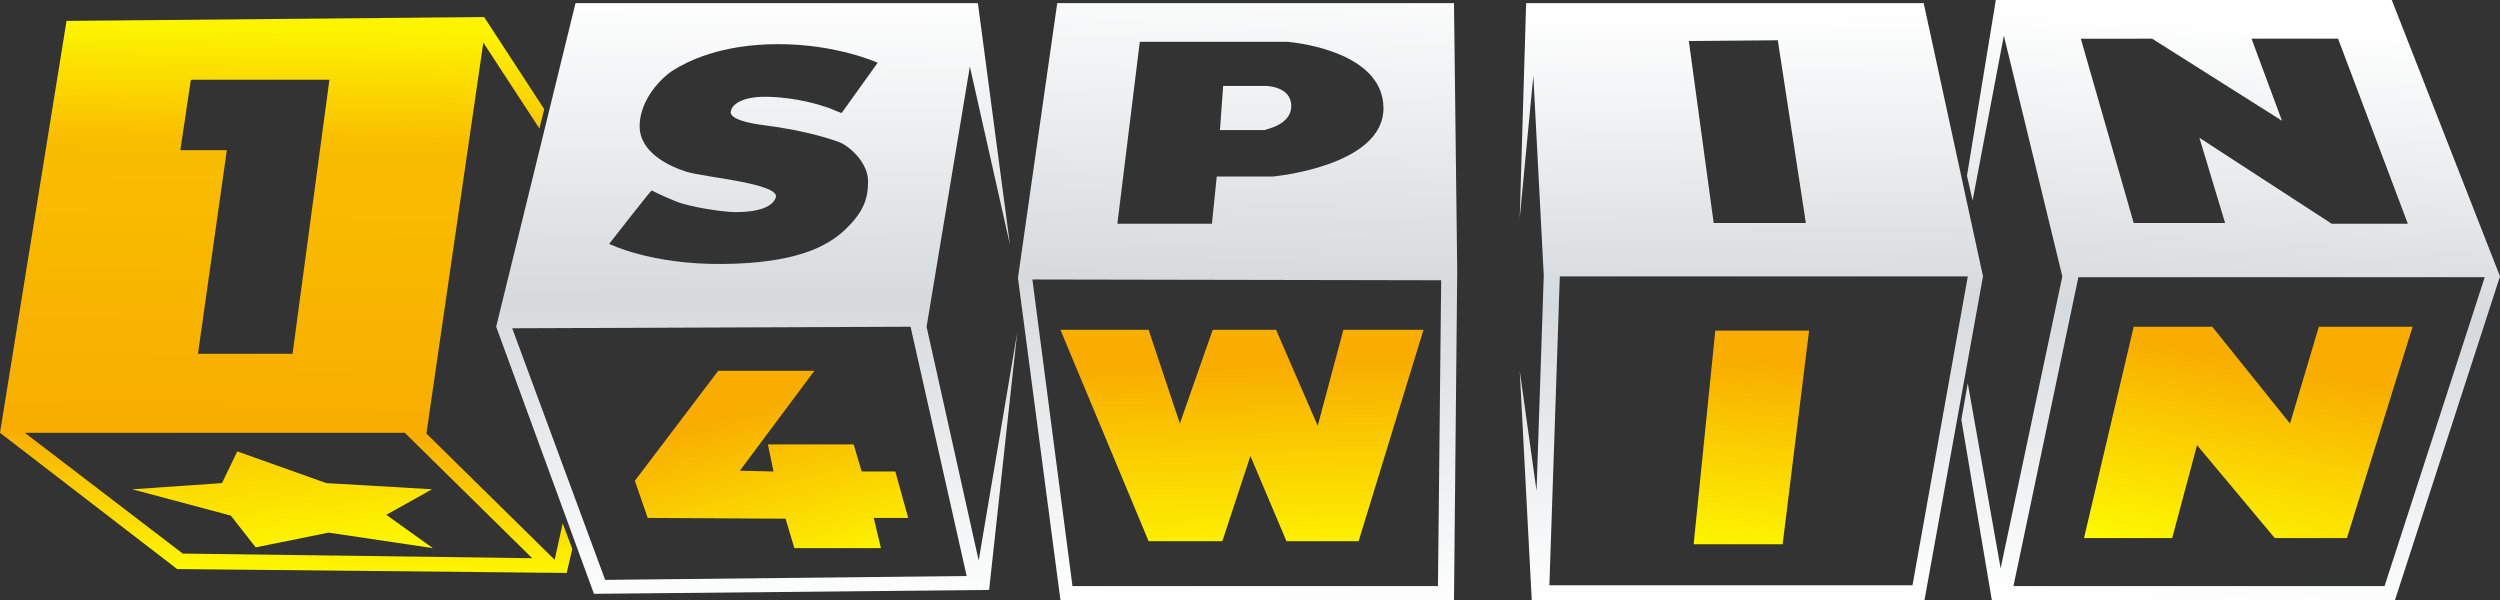 <?xml version="1.0" encoding="utf-8"?>
<!-- Generator: Adobe Illustrator 24.2.1, SVG Export Plug-In . SVG Version: 6.00 Build 0)  -->
<svg version="1.1" id="Layer_1" xmlns="http://www.w3.org/2000/svg" xmlns:xlink="http://www.w3.org/1999/xlink" x="0px" y="0px"
	 viewBox="0 0 150 36" style="enable-background:new 0 0 150 36;" xml:space="preserve">
<rect x="0" y="0" width="150" height="36" fill="#333333" stroke="none"/>
<style type="text/css">
	.st0{fill:url(#SVGID_1_);}
	.st1{fill:url(#SVGID_2_);}
	.st2{fill:url(#SVGID_3_);}
	.st3{fill:url(#SVGID_4_);}
	.st4{fill:url(#SVGID_5_);}
	.st5{fill:url(#SVGID_6_);}
	.st6{fill:url(#SVGID_7_);}
	.st7{fill:url(#SVGID_8_);}
	.st8{fill:url(#SVGID_9_);}
	.st9{fill:url(#SVGID_10_);}
	.st10{fill:url(#SVGID_11_);}
</style>
<linearGradient id="SVGID_1_" gradientUnits="userSpaceOnUse" x1="132.741" y1="848.343" x2="134.687" y2="813.129" gradientTransform="matrix(1 0 0 1 0 -811.827)">
	<stop  offset="0" style="stop-color:#FFFFFF"/>
	<stop  offset="0.504" style="stop-color:#D6DADD"/>
	<stop  offset="1" style="stop-color:#FFFFFF"/>
</linearGradient>
<path class="st0" d="M143.507,0H119.75l-1.731,10.544l0.337,1.487l1.875-9.894l3.51,14.447l-3.703,17.512l-1.972-11.102
	l-0.385,2.183L119.509,36H143.7l6.3-19.417L143.507,0z M129.128,2.322l7.791,4.924l-1.827-4.924h5.193l4.184,11.102h-4.569
	l-7.935-5.156l1.539,5.11h-5.482l-3.173-11.056C124.849,2.322,129.128,2.322,129.128,2.322z M143.074,35.164h-22.266l3.895-18.534
	h24.382L143.074,35.164z"/>
<linearGradient id="SVGID_2_" gradientUnits="userSpaceOnUse" x1="133.241" y1="846.279" x2="135.707" y2="833.632" gradientTransform="matrix(1 0 0 1 0 -811.827)">
	<stop  offset="0" style="stop-color:#FEFE00"/>
	<stop  offset="1" style="stop-color:#F8AD00"/>
</linearGradient>
<path class="st1" d="M139.131,19.603L137.4,25.41l-4.665-5.807h-4.713l-2.982,12.682h5.291l1.491-5.574l4.665,5.574h4.328
	l3.943-12.682C144.759,19.603,139.131,19.603,139.131,19.603z"/>
<linearGradient id="SVGID_3_" gradientUnits="userSpaceOnUse" x1="105.216" y1="847.629" x2="104.928" y2="812.521" gradientTransform="matrix(1 0 0 1 0 -811.827)">
	<stop  offset="0" style="stop-color:#FFFFFF"/>
	<stop  offset="0.504" style="stop-color:#D6DADD"/>
	<stop  offset="1" style="stop-color:#FFFFFF"/>
</linearGradient>
<path class="st2" d="M115.421,0.186H91.568l-0.385,12.913L92,4.552l0.626,11.984l-0.433,12.913l-1.009-7.2L91.905,36h23.565
	l3.51-19.417L115.421,0.186z M106.668,2.416l1.683,10.963h-5.53L101.33,2.462L106.668,2.416z M114.749,35.117H92.963l0.626-18.534
	h24.48L114.749,35.117z"/>
<linearGradient id="SVGID_4_" gradientUnits="userSpaceOnUse" x1="104.32" y1="846.136" x2="105.512" y2="833.515" gradientTransform="matrix(1 0 0 1 0 -811.827)">
	<stop  offset="0" style="stop-color:#FEFE00"/>
	<stop  offset="1" style="stop-color:#F8AD00"/>
</linearGradient>
<path class="st3" d="M101.619,32.656h5.339l1.587-12.821h-5.627L101.619,32.656z"/>
<linearGradient id="SVGID_5_" gradientUnits="userSpaceOnUse" x1="73.928" y1="848.154" x2="74.813" y2="809.731" gradientTransform="matrix(1 0 0 1 0 -811.827)">
	<stop  offset="0" style="stop-color:#FFFFFF"/>
	<stop  offset="0.504" style="stop-color:#D6DADD"/>
	<stop  offset="1" style="stop-color:#FFFFFF"/>
</linearGradient>
<path class="st4" d="M63.434,0.186l-2.357,16.49L63.626,36H87.24l0.193-19.742L87.24,0.186H63.434z M68.388,2.508h8.849
	c0,0,5.723,0.418,5.771,3.948c0.048,3.53-6.637,4.134-6.637,4.134h-3.366l-0.289,2.833h-5.674L68.388,2.508z M86.278,35.164H64.348
	l-2.405-18.395l24.527,0.047L86.278,35.164z"/>
<linearGradient id="SVGID_6_" gradientUnits="userSpaceOnUse" x1="75.228" y1="848.479" x2="75.367" y2="810.816" gradientTransform="matrix(1 0 0 1 0 -811.827)">
	<stop  offset="0" style="stop-color:#FFFFFF"/>
	<stop  offset="0.504" style="stop-color:#D6DADD"/>
	<stop  offset="1" style="stop-color:#FFFFFF"/>
</linearGradient>
<path class="st5" d="M77.476,6.364c0-1.207-1.539-1.207-1.539-1.207h-2.548l-0.192,2.647h2.693
	C75.89,7.758,77.476,7.525,77.476,6.364z"/>
<linearGradient id="SVGID_7_" gradientUnits="userSpaceOnUse" x1="74.878" y1="846.798" x2="74.568" y2="833.701" gradientTransform="matrix(1 0 0 1 0 -811.827)">
	<stop  offset="0" style="stop-color:#FEFE00"/>
	<stop  offset="1" style="stop-color:#F8AD00"/>
</linearGradient>
<path class="st6" d="M68.916,32.47h4.425l1.683-5.11l2.164,5.11h4.328l3.895-12.682h-4.809l-1.539,5.76l-2.501-5.76h-3.799
	l-1.972,5.621l-1.875-5.621h-5.243h-0.048L68.916,32.47z"/>
<linearGradient id="SVGID_8_" gradientUnits="userSpaceOnUse" x1="45.302" y1="848.384" x2="45.518" y2="811.508" gradientTransform="matrix(1 0 0 1 0 -811.827)">
	<stop  offset="0" style="stop-color:#FFFFFF"/>
	<stop  offset="0.504" style="stop-color:#D6DADD"/>
	<stop  offset="1" style="stop-color:#FFFFFF"/>
</linearGradient>
<path class="st7" d="M55.595,19.603l2.597-15.608l2.405,10.684L58.673,0.186H34.531L29.77,19.603l5.867,16.026l23.71-0.233
	l1.683-15.422l-2.309,13.657L55.595,19.603z M41.216,10.313c-1.057-0.325-2.838-1.162-2.838-2.741s1.298-2.927,2.068-3.391
	c0.77-0.464,2.742-1.532,6.252-1.532c3.51,0,5.963,1.115,5.963,1.115l-2.164,3.019c0,0-0.385-0.139-0.818-0.325
	c-0.433-0.139-1.779-0.604-3.607-0.65C44.197,5.76,43.86,6.504,43.86,6.643c-0.048,0.139-0.144,0.604,2.068,0.882
	c2.164,0.278,3.751,0.743,4.473,1.022c0.722,0.325,1.683,1.301,1.683,2.322c0,1.022-0.24,1.812-1.346,2.88s-3.03,2.044-7.359,2.09
	c-4.328,0.047-6.829-1.207-6.829-1.207s2.501-3.205,2.549-3.205c0,0,0.529,0.278,1.442,0.65s2.934,0.65,3.558,0.65
	c0.626,0,2.164-0.047,2.453-0.882C46.794,11.009,42.273,10.638,41.216,10.313z M36.31,34.793l-5.578-15.097l23.902-0.092L58,34.56
	L36.31,34.793z"/>
<linearGradient id="SVGID_9_" gradientUnits="userSpaceOnUse" x1="47.94" y1="847.913" x2="44.861" y2="836.481" gradientTransform="matrix(1 0 0 1 0 -811.827)">
	<stop  offset="0" style="stop-color:#FEFE00"/>
	<stop  offset="1" style="stop-color:#F8AD00"/>
</linearGradient>
<path class="st8" d="M53.72,28.289H51.7l-0.481-1.626h-5.145l0.337,1.626l-2.02-0.047l4.473-5.993h-5.771l-5.002,6.596l0.77,2.23
	l8.272,0.047l0.529,1.765h5.195l-0.433-1.812h2.068L53.72,28.289z"/>
<linearGradient id="SVGID_10_" gradientUnits="userSpaceOnUse" x1="17.064" y1="846.808" x2="17.694" y2="813.603" gradientTransform="matrix(1 0 0 1 0 -811.827)">
	<stop  offset="0" style="stop-color:#FEFE00"/>
	<stop  offset="0.27" style="stop-color:#F8AD00"/>
	<stop  offset="0.799" style="stop-color:#F9BE00"/>
	<stop  offset="1" style="stop-color:#FDF400"/>
</linearGradient>
<path class="st9" d="M33.761,31.402l-0.481,2.183l-7.695-7.572l3.414-23.458l3.366,5.156l0.289-1.162l-3.607-5.527L3.992,1.254
	L0,25.967l10.628,8.176l23.373,0.233l0.337-1.44L33.761,31.402z M11.445,4.831l0.048-0.047h8.272l-2.212,16.444h-5.675l1.732-12.216
	h-2.79L11.445,4.831z M10.965,33.214L1.49,25.967h22.796l7.646,7.525L10.965,33.214z"/>
<linearGradient id="SVGID_11_" gradientUnits="userSpaceOnUse" x1="17.397" y1="846.132" x2="14.188" y2="812.264" gradientTransform="matrix(1 0 0 1 0 -811.827)">
	<stop  offset="0" style="stop-color:#FEFE00"/>
	<stop  offset="0.376" style="stop-color:#F8AD00"/>
	<stop  offset="0.799" style="stop-color:#F9BE00"/>
	<stop  offset="1" style="stop-color:#FDF400"/>
</linearGradient>
<path class="st10" d="M19.574,28.986l-5.339-1.904l-0.914,1.904l-5.386,0.372l5.915,1.579l1.491,1.904l4.376-0.883l6.252,0.929
	l-2.79-1.998l2.742-1.532L19.574,28.986z"/>
</svg>
